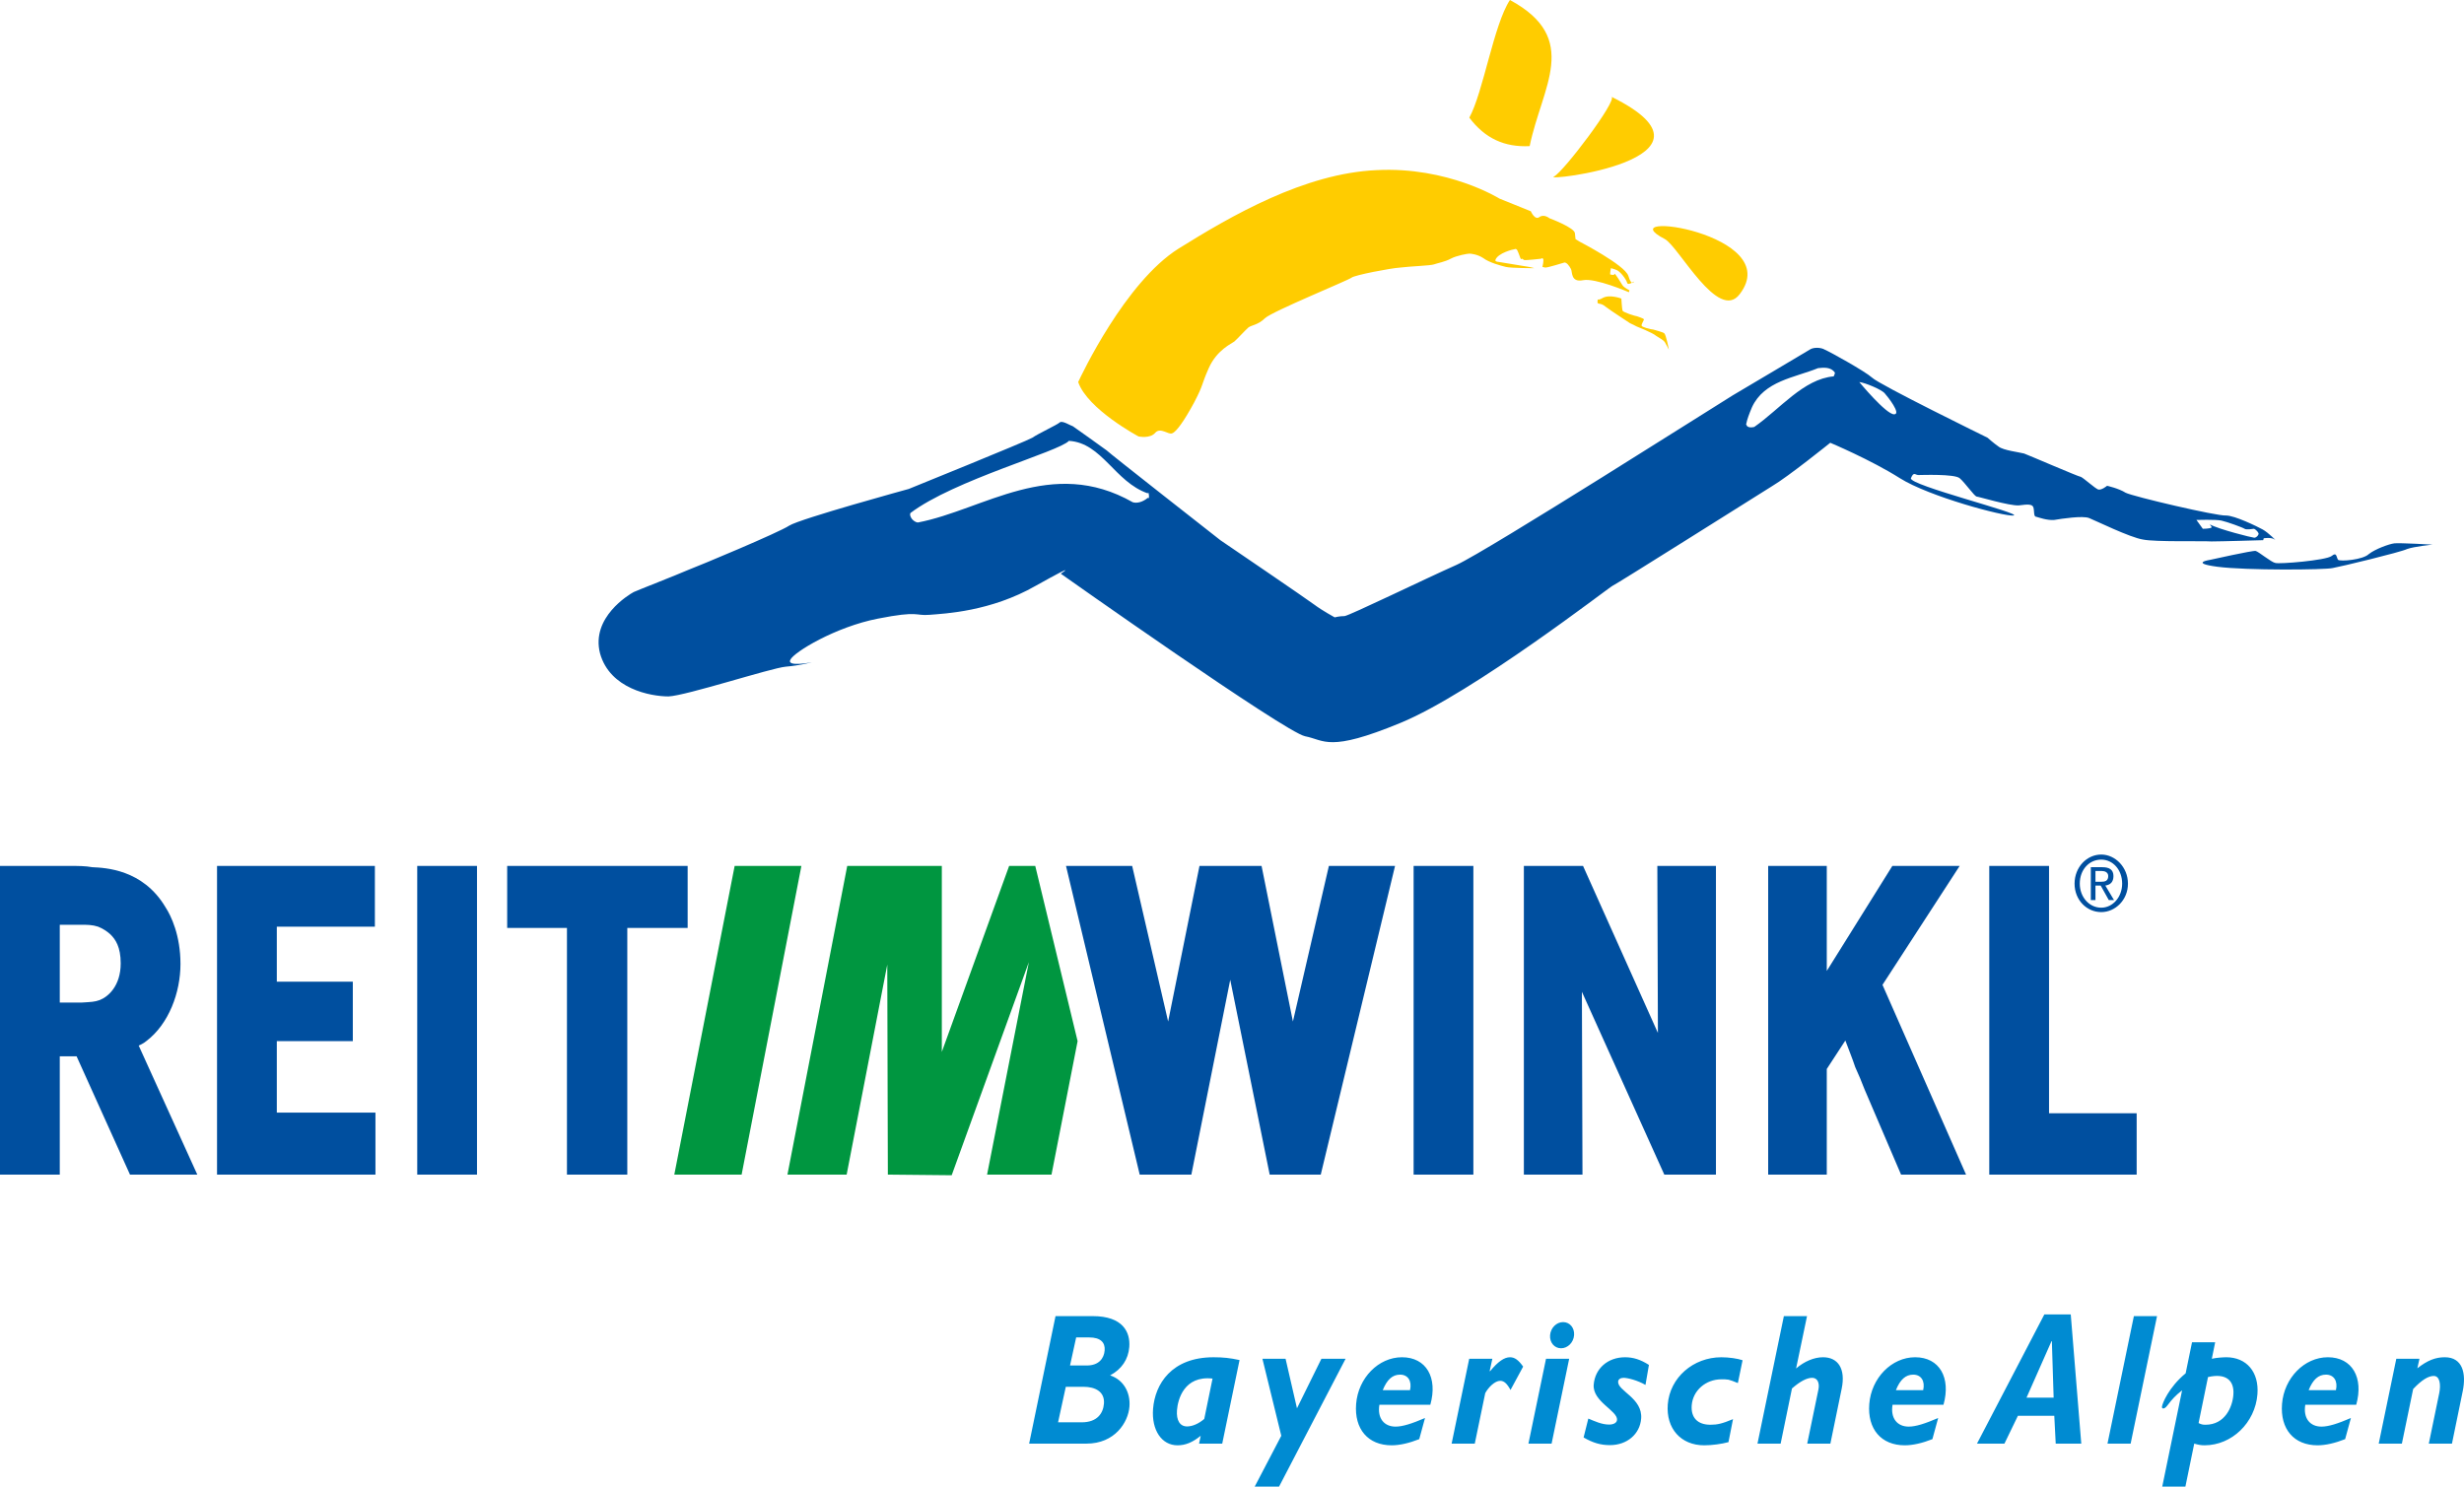 <svg width="232" height="140" viewBox="0 0 232 140" fill="none" xmlns="http://www.w3.org/2000/svg">
<g clip-path="url(#clip0)">
<path d="M99.384 123.943L96.899 135.951H102.293C104.974 135.951 106.228 133.944 106.344 132.464C106.449 131.109 105.766 129.929 104.522 129.524C105.616 128.943 106.238 128.01 106.329 126.848C106.437 125.457 105.731 123.943 102.889 123.943H99.384V123.943ZM101.327 125.95H102.554C103.62 125.95 104.068 126.425 104.01 127.165C103.952 127.922 103.463 128.591 102.333 128.591H100.75L101.327 125.95ZM100.352 130.598H102.015C103.146 130.598 104.029 131.074 103.943 132.183C103.872 133.098 103.305 133.943 101.852 133.943H99.623L100.352 130.598ZM116.71 128.081C115.821 127.887 115.181 127.817 114.26 127.817C110.303 127.817 108.749 130.352 108.568 132.676C108.412 134.683 109.383 136.109 110.869 136.109C111.628 136.109 112.296 135.827 113.054 135.211L112.9 135.951H115.08L116.71 128.081ZM113.388 133.626C112.851 134.084 112.267 134.331 111.766 134.331C111.104 134.331 110.744 133.767 110.82 132.799C110.896 131.813 111.478 129.524 114.168 129.824L113.388 133.626ZM126.697 127.957L120.43 140H118.137L120.641 135.211L118.864 127.958H121.044L122.118 132.623L124.419 127.958H126.697V127.957ZM134.674 132.288C135.389 129.735 134.295 127.816 132.002 127.816C129.79 127.816 127.877 129.771 127.687 132.218C127.503 134.577 128.805 136.109 131.034 136.109C131.793 136.109 132.698 135.898 133.631 135.528L134.173 133.538C132.937 134.067 132.075 134.348 131.397 134.348C130.347 134.348 129.663 133.591 129.878 132.288H134.674ZM130.194 130.915C130.596 129.911 131.116 129.454 131.826 129.454C132.569 129.454 132.958 130.052 132.762 130.915H130.194ZM140.515 127.957L140.264 129.102L140.294 129.137C141.043 128.221 141.64 127.816 142.173 127.816C142.609 127.816 142.962 128.063 143.413 128.697L142.224 130.897C141.899 130.299 141.613 130.035 141.258 130.035C140.741 130.035 140.126 130.669 139.843 131.197L138.859 135.95H136.679L138.335 127.957H140.515V127.957ZM147.747 127.957H145.567L143.911 135.951H146.091L147.747 127.957ZM147.175 124.506C146.546 124.506 146.002 125.052 145.949 125.739C145.896 126.425 146.354 126.971 146.983 126.971C147.613 126.971 148.157 126.425 148.21 125.739C148.264 125.052 147.805 124.506 147.175 124.506ZM155.256 128.538L154.932 130.422C154.175 129.982 153.24 129.753 152.869 129.753C152.578 129.753 152.373 129.894 152.357 130.105C152.288 130.985 154.675 131.655 154.524 133.591C154.41 135.053 153.199 136.092 151.584 136.092C150.712 136.092 149.985 135.88 149.105 135.37L149.55 133.591C150.144 133.838 150.814 134.155 151.509 134.155C151.945 134.155 152.233 133.979 152.253 133.714C152.321 132.852 149.933 131.989 150.056 130.404C150.176 128.873 151.388 127.817 153.003 127.817C153.778 127.817 154.456 128.028 155.256 128.538ZM164.073 128.098L163.631 130.246C163.209 130.07 162.957 129.982 162.751 129.929C162.528 129.894 162.35 129.894 162.076 129.894C160.606 129.894 159.393 130.95 159.285 132.341C159.195 133.503 159.837 134.172 161.048 134.172C161.711 134.172 162.155 134.067 163.173 133.644L162.746 135.81C162.102 135.986 161.188 136.109 160.462 136.109C158.265 136.109 156.854 134.525 157.031 132.253C157.227 129.736 159.427 127.817 162.076 127.817C162.787 127.817 163.633 127.94 164.073 128.098ZM170.142 123.943L169.112 128.873C169.891 128.204 170.81 127.816 171.649 127.816C173.054 127.816 173.795 128.89 173.406 130.774L172.341 135.95H170.161L171.221 130.827C171.33 130.264 171.144 129.753 170.627 129.753C170.126 129.753 169.486 130.088 168.724 130.757L167.657 135.951H165.477L167.962 123.943H170.142ZM182.991 132.288C183.706 129.735 182.612 127.816 180.319 127.816C178.106 127.816 176.194 129.771 176.003 132.218C175.82 134.577 177.122 136.109 179.35 136.109C180.109 136.109 181.014 135.898 181.947 135.528L182.49 133.538C181.253 134.067 180.392 134.348 179.714 134.348C178.664 134.348 177.98 133.591 178.194 132.288H182.991ZM178.511 130.915C178.912 129.911 179.432 129.454 180.143 129.454C180.885 129.454 181.275 130.052 181.079 130.915H178.511ZM194.973 123.785H192.486L186.145 135.951H188.729L189.999 133.327H193.423L193.558 135.951H195.964L194.973 123.785ZM193.162 126.302H193.195L193.362 131.619H190.81L193.162 126.302ZM203.097 123.943L200.612 135.951H198.432L200.917 123.943H203.097ZM208.571 126.408H206.391L205.791 129.33C204.187 130.651 203.582 132.2 203.56 132.482C203.553 132.57 203.596 132.64 203.677 132.64C204.064 132.64 204.169 131.918 205.457 130.933L203.588 140H205.768L206.6 135.95C206.98 136.056 207.202 136.108 207.573 136.108C210.141 136.108 212.342 133.978 212.55 131.302C212.713 129.207 211.529 127.816 209.607 127.816C209.43 127.816 209.202 127.834 208.975 127.851C208.747 127.869 208.502 127.904 208.256 127.957L208.571 126.408ZM207.896 129.683C209.557 129.295 210.393 129.965 210.285 131.355C210.196 132.5 209.501 134.172 207.659 134.172C207.385 134.172 207.259 134.137 207.01 134.014L207.896 129.683ZM221.853 132.288C222.568 129.735 221.474 127.816 219.181 127.816C216.969 127.816 215.056 129.771 214.866 132.218C214.682 134.577 215.984 136.109 218.213 136.109C218.972 136.109 219.876 135.898 220.809 135.528L221.352 133.538C220.116 134.067 219.254 134.348 218.576 134.348C217.526 134.348 216.842 133.591 217.056 132.288H221.853ZM217.373 130.915C217.775 129.911 218.295 129.454 219.005 129.454C219.748 129.454 220.137 130.052 219.941 130.915H217.373ZM227.807 127.957L227.608 128.855C228.554 128.116 229.304 127.816 230.192 127.816C231.888 127.816 232.219 129.366 231.882 131.003L230.867 135.95H228.687L229.672 131.179C229.829 130.404 229.732 129.577 229.15 129.577C228.65 129.577 228.023 129.947 227.213 130.809L226.151 135.95H223.971L225.626 127.957H227.807V127.957Z" fill="#008BD2"/>
<path fill-rule="evenodd" clip-rule="evenodd" d="M107.201 41.101C107.201 41.101 102.392 38.54 101.518 35.978C101.792 35.383 105.944 26.567 110.971 23.41C115.943 20.312 122.827 16.322 129.602 16.023C136.323 15.666 141.186 18.704 141.186 18.704L144.136 19.895C144.136 19.895 144.519 20.789 144.956 20.432C145.393 20.134 145.885 20.551 145.885 20.551C145.885 20.551 148.289 21.444 148.289 21.98C148.343 22.516 148.343 22.516 148.343 22.516L148.726 22.755C148.726 22.755 152.988 24.959 153.315 25.971C153.643 27.044 153.862 26.508 153.862 26.508C153.862 26.508 153.261 26.924 153.206 26.627C153.097 26.27 152.55 25.555 152.223 25.435C151.949 25.316 151.676 25.257 151.676 25.257C151.676 25.257 151.567 25.793 151.621 25.852C151.731 25.852 152.004 25.971 152.004 25.793C152.059 25.674 152.605 26.627 152.769 26.865C152.933 27.103 153.424 27.341 153.424 27.341L153.37 27.52C153.37 27.52 150.201 26.15 149.053 26.388C147.851 26.627 148.07 25.555 147.906 25.316C147.742 25.018 147.523 24.721 147.305 24.721C147.086 24.78 145.775 25.197 145.502 25.197C145.228 25.137 145.228 25.137 145.228 25.137C145.228 25.137 145.392 24.482 145.283 24.363C145.228 24.303 145.174 24.303 145.119 24.363C145.064 24.363 143.644 24.542 143.48 24.482C143.316 24.363 143.37 24.363 143.316 24.363C143.261 24.422 143.206 24.422 143.152 24.303C143.097 24.184 142.878 23.469 142.769 23.469C142.715 23.469 142.66 23.41 142.605 23.469C142.496 23.469 141.021 23.827 140.802 24.482C140.748 24.601 140.966 24.661 141.076 24.661C141.13 24.661 143.644 25.078 143.971 25.137C144.299 25.197 144.463 25.257 144.463 25.257C144.463 25.257 142.278 25.257 141.786 25.137C141.294 25.018 140.201 24.721 139.655 24.303C139.109 23.946 138.507 23.886 138.344 23.886C138.18 23.886 137.142 24.065 136.595 24.363C136.049 24.66 135.339 24.78 135.011 24.899C134.683 25.018 132.77 25.078 131.842 25.197C130.913 25.256 127.525 25.912 127.252 26.15C126.979 26.388 119.821 29.307 119.111 29.962C118.455 30.617 117.799 30.617 117.526 30.855C117.253 31.094 116.433 31.987 116.215 32.166C115.996 32.345 114.576 32.941 113.811 34.668C113.046 36.395 113.374 36.097 112.445 37.885C111.516 39.612 110.751 40.684 110.368 40.803C110.041 40.982 109.276 40.208 108.784 40.744C108.294 41.34 107.201 41.101 107.201 41.101ZM152.66 28.116C152.66 28.116 151.567 27.699 150.912 28.056C150.31 28.413 150.475 27.996 150.42 28.354C150.365 28.771 150.639 28.413 151.185 28.89C151.731 29.307 153.316 30.319 153.479 30.439C153.643 30.498 154.081 30.736 154.081 30.736C154.081 30.736 155.61 31.332 155.938 31.63C156.321 31.868 156.649 32.047 156.758 32.225C156.867 32.404 157.14 32.94 157.14 32.94C157.14 32.94 156.867 31.511 156.703 31.392C156.594 31.272 155.829 31.094 155.665 31.034C155.446 31.034 154.572 30.796 154.572 30.677C154.518 30.558 154.791 30.141 154.791 30.081C154.736 29.962 154.245 29.843 154.135 29.784C154.026 29.784 152.824 29.426 152.769 29.247C152.715 29.069 152.66 28.116 152.66 28.116ZM144.027 13.76C145.175 8.161 148.89 3.633 142.169 0C140.639 2.323 139.656 8.697 138.345 11.079C139.82 13.045 141.678 13.879 144.027 13.76ZM146.322 16.619C145.011 17.155 163.643 15.011 151.731 9.114C152.332 9.412 147.196 16.202 146.322 16.619ZM156.758 22.516C158.07 23.231 161.785 30.379 163.806 27.699C168.177 21.98 151.239 19.657 156.758 22.516Z" fill="#FFCC00"/>
<path fill-rule="evenodd" clip-rule="evenodd" d="M229.045 51.288C229.045 51.288 227.296 51.466 226.641 51.704C226.04 52.002 220.357 53.372 219.647 53.492C218.937 53.67 211.506 53.73 208.774 53.372C206.097 53.015 208.118 52.717 208.118 52.717C208.118 52.717 212.107 51.824 212.38 51.883C212.654 51.943 213.855 52.955 214.238 53.015C214.62 53.134 218.991 52.777 219.538 52.36C220.03 51.943 219.975 52.479 220.139 52.717C220.358 52.896 222.488 52.717 223.035 52.181C223.636 51.704 224.947 51.228 225.439 51.168C225.931 51.109 229.045 51.288 229.045 51.288ZM213.036 49.858C213.582 50.155 214.456 51.049 214.183 50.811C213.855 50.572 213.145 50.691 213.145 50.691L213.09 50.87C213.09 50.87 209.102 50.989 208.227 50.989C207.408 50.93 202.927 51.049 201.78 50.811C200.578 50.632 197.3 49.023 196.699 48.785C196.098 48.547 194.131 48.845 193.421 48.964C192.765 49.024 191.945 48.726 191.727 48.666C191.454 48.666 191.563 48.13 191.454 47.773C191.344 47.475 190.962 47.475 190.088 47.594C189.214 47.654 186.263 46.76 186.099 46.76C185.881 46.701 185.006 45.45 184.515 45.033C184.023 44.616 180.909 44.735 180.635 44.735C180.308 44.735 180.198 44.378 179.925 45.033C179.706 45.688 190.47 48.368 189.596 48.547C188.722 48.666 181.619 46.76 178.887 45.033C176.155 43.305 172.33 41.697 172.33 41.697C172.33 41.697 168.341 44.914 166.812 45.807C165.282 46.76 152.06 55.1 151.841 55.159C151.622 55.219 138.673 65.286 131.843 68.085C125.068 70.885 124.74 69.694 122.883 69.336C121.025 68.979 99.88 54.027 99.88 54.027C99.88 54.027 101.792 52.776 97.53 55.159C93.269 57.601 88.952 57.78 87.531 57.899C86.111 58.019 86.603 57.482 82.669 58.257C78.68 59.031 74.746 61.414 74.418 62.129C74.036 62.844 76.44 62.367 76.44 62.367C76.44 62.367 75.347 62.665 73.981 62.784C72.615 62.903 64.583 65.524 62.944 65.584C61.25 65.584 57.426 64.869 56.497 61.533C55.622 58.138 59.228 55.994 59.666 55.755C60.048 55.576 63.709 54.147 64.801 53.67C65.894 53.254 73.325 50.156 74.308 49.501C75.347 48.845 85.564 46.046 85.564 46.046C85.564 46.046 96.601 41.578 97.202 41.221C97.803 40.804 99.497 40.029 99.77 39.791C99.989 39.553 100.808 40.089 101.027 40.148C101.191 40.268 103.977 42.233 104.196 42.412C104.414 42.65 114.522 50.573 114.905 50.871C115.342 51.168 123.046 56.41 123.756 56.946C124.467 57.482 125.669 58.138 125.669 58.138C125.669 58.138 126.106 58.019 126.598 58.019C127.089 57.959 134.192 54.504 137.143 53.194C140.039 51.883 162.058 37.885 163.151 37.229C164.244 36.574 170.199 33.06 170.473 32.881C170.8 32.702 171.456 32.702 171.838 32.941C172.276 33.119 175.608 34.966 176.264 35.561C176.92 36.217 187.137 41.22 187.137 41.22C187.137 41.22 187.738 41.756 188.175 42.054C188.612 42.411 190.142 42.59 190.579 42.709C191.071 42.888 195.606 44.854 195.934 44.913C196.207 45.033 197.246 45.986 197.573 46.105C197.901 46.164 198.393 45.748 198.393 45.748C198.393 45.748 199.486 45.986 200.141 46.403C200.852 46.76 208.719 48.607 209.594 48.547C210.413 48.547 212.489 49.56 213.036 49.858ZM108.075 46.879C108.294 47.118 108.13 46.105 108.075 46.462C104.961 45.39 103.759 41.697 100.644 41.518C99.715 42.531 89.826 45.212 85.728 48.309C85.619 48.488 85.783 48.785 85.892 48.905C86.001 49.024 86.22 49.203 86.438 49.203C92.612 48.011 99.005 42.948 106.655 47.297C107.037 47.416 107.583 47.296 108.075 46.879ZM172.658 35.443C172.658 35.383 172.767 35.264 172.767 35.085C172.385 34.549 171.729 34.609 171.182 34.668C168.997 35.562 166.101 35.86 164.954 38.361C164.681 39.017 164.517 39.434 164.407 39.97L164.517 40.149C164.681 40.268 164.899 40.268 165.172 40.208C167.576 38.54 169.817 35.681 172.658 35.443ZM178.34 39.017C179.051 39.017 177.739 37.349 177.466 37.051C177.193 36.694 175.608 36.038 175.062 35.979C175.062 35.979 177.575 39.017 178.34 39.017ZM212.216 50.632C212.38 50.692 212.708 50.394 212.653 50.215C212.544 49.977 212.271 49.798 212.216 49.798C212.161 49.798 211.506 49.918 211.342 49.798C211.178 49.679 209.703 49.143 209.156 49.024C208.61 48.905 206.807 48.964 206.807 48.964L207.408 49.798C207.408 49.798 208.063 49.798 208.227 49.679C208.282 49.679 208.173 49.5 208.063 49.381C208.938 49.858 212.052 50.632 212.216 50.632Z" fill="#004F9F"/>
<path fill-rule="evenodd" clip-rule="evenodd" d="M125.122 81.548H131.351L124.357 110.616H119.549L115.834 92.27L112.173 110.616H107.31L100.371 81.548H106.6L109.987 96.201L112.938 81.548H118.784L121.735 96.201L125.122 81.548ZM138.727 81.548H133.1V110.616H138.727V81.548ZM149.054 81.548H143.481V110.616H149L148.945 93.401L156.704 110.616H161.566V81.548H156.048L156.102 97.273L149.054 81.548ZM172.002 81.548H166.484V110.616H172.002V100.669L173.75 97.988C174.078 98.881 174.406 99.656 174.679 100.49C175.007 101.205 175.28 101.86 175.553 102.575L178.996 110.616H185.115L177.247 92.746L184.514 81.547H178.176L172.002 91.435V81.548H172.002ZM192.929 81.548H187.301V110.616H201.179V104.838H192.929V81.548ZM195.333 83.215C195.333 84.764 196.48 85.896 197.846 85.896C199.157 85.896 200.359 84.764 200.359 83.215C200.359 81.666 199.157 80.475 197.846 80.475C196.48 80.475 195.333 81.666 195.333 83.215ZM197.846 85.479C196.699 85.479 195.824 84.466 195.824 83.215C195.824 81.905 196.699 80.952 197.846 80.952C198.939 80.952 199.813 81.905 199.813 83.215C199.813 84.466 198.939 85.479 197.846 85.479ZM197.3 84.764V83.394H197.791L198.557 84.764H199.048L198.229 83.394C198.666 83.335 198.994 83.096 198.994 82.501C198.994 81.905 198.611 81.667 197.955 81.667H196.863V84.764H197.3V84.764ZM197.846 83.037H197.3V82.024H197.901C198.174 82.024 198.502 82.143 198.502 82.501C198.502 82.977 198.174 83.037 197.846 83.037Z" fill="#004F9F"/>
<path fill-rule="evenodd" clip-rule="evenodd" d="M63.49 110.616L69.172 81.547H75.456L69.828 110.616H63.49ZM74.144 110.616H79.717L83.542 90.84L83.597 110.616L89.607 110.676L96.874 90.601L92.94 110.616H99.005L101.463 98.047L97.475 81.547H95.016L88.678 99.06V81.547H79.772L74.144 110.616Z" fill="#009640"/>
<path fill-rule="evenodd" clip-rule="evenodd" d="M6.666 81.547C7.322 81.547 8.032 81.547 8.688 81.667C9.89 81.726 13.441 81.845 15.572 85.419C16.119 86.253 16.993 88.1 16.993 90.781C16.993 93.461 15.9 96.439 13.769 98.048C13.496 98.286 13.059 98.465 13.059 98.465L18.577 110.616H12.239L7.212 99.477H5.628V110.616H0V81.548H6.666V81.547ZM5.628 94.414H7.704C8.633 94.354 8.906 94.354 9.398 94.175C10.163 93.878 11.365 92.865 11.365 90.721C11.365 89.172 10.873 88.457 10.382 87.98C10.054 87.683 9.671 87.444 9.234 87.266C8.688 87.087 8.196 87.087 7.595 87.087H5.628V94.414ZM35.296 81.547H20.435V110.616H35.351V104.778H26.063V98.047H33.22V92.448H26.063V87.266H35.297V81.547H35.296ZM44.913 81.547H39.285V110.616H44.913V81.547ZM64.747 81.547H47.754V87.385H53.382V110.616H59.064V87.385H64.746V81.547H64.747Z" fill="#004F9F"/>
</g>
<defs>
<clipPath id="clip0">
<rect width="232" height="140" fill="white"/>
</clipPath>
</defs>
</svg>
